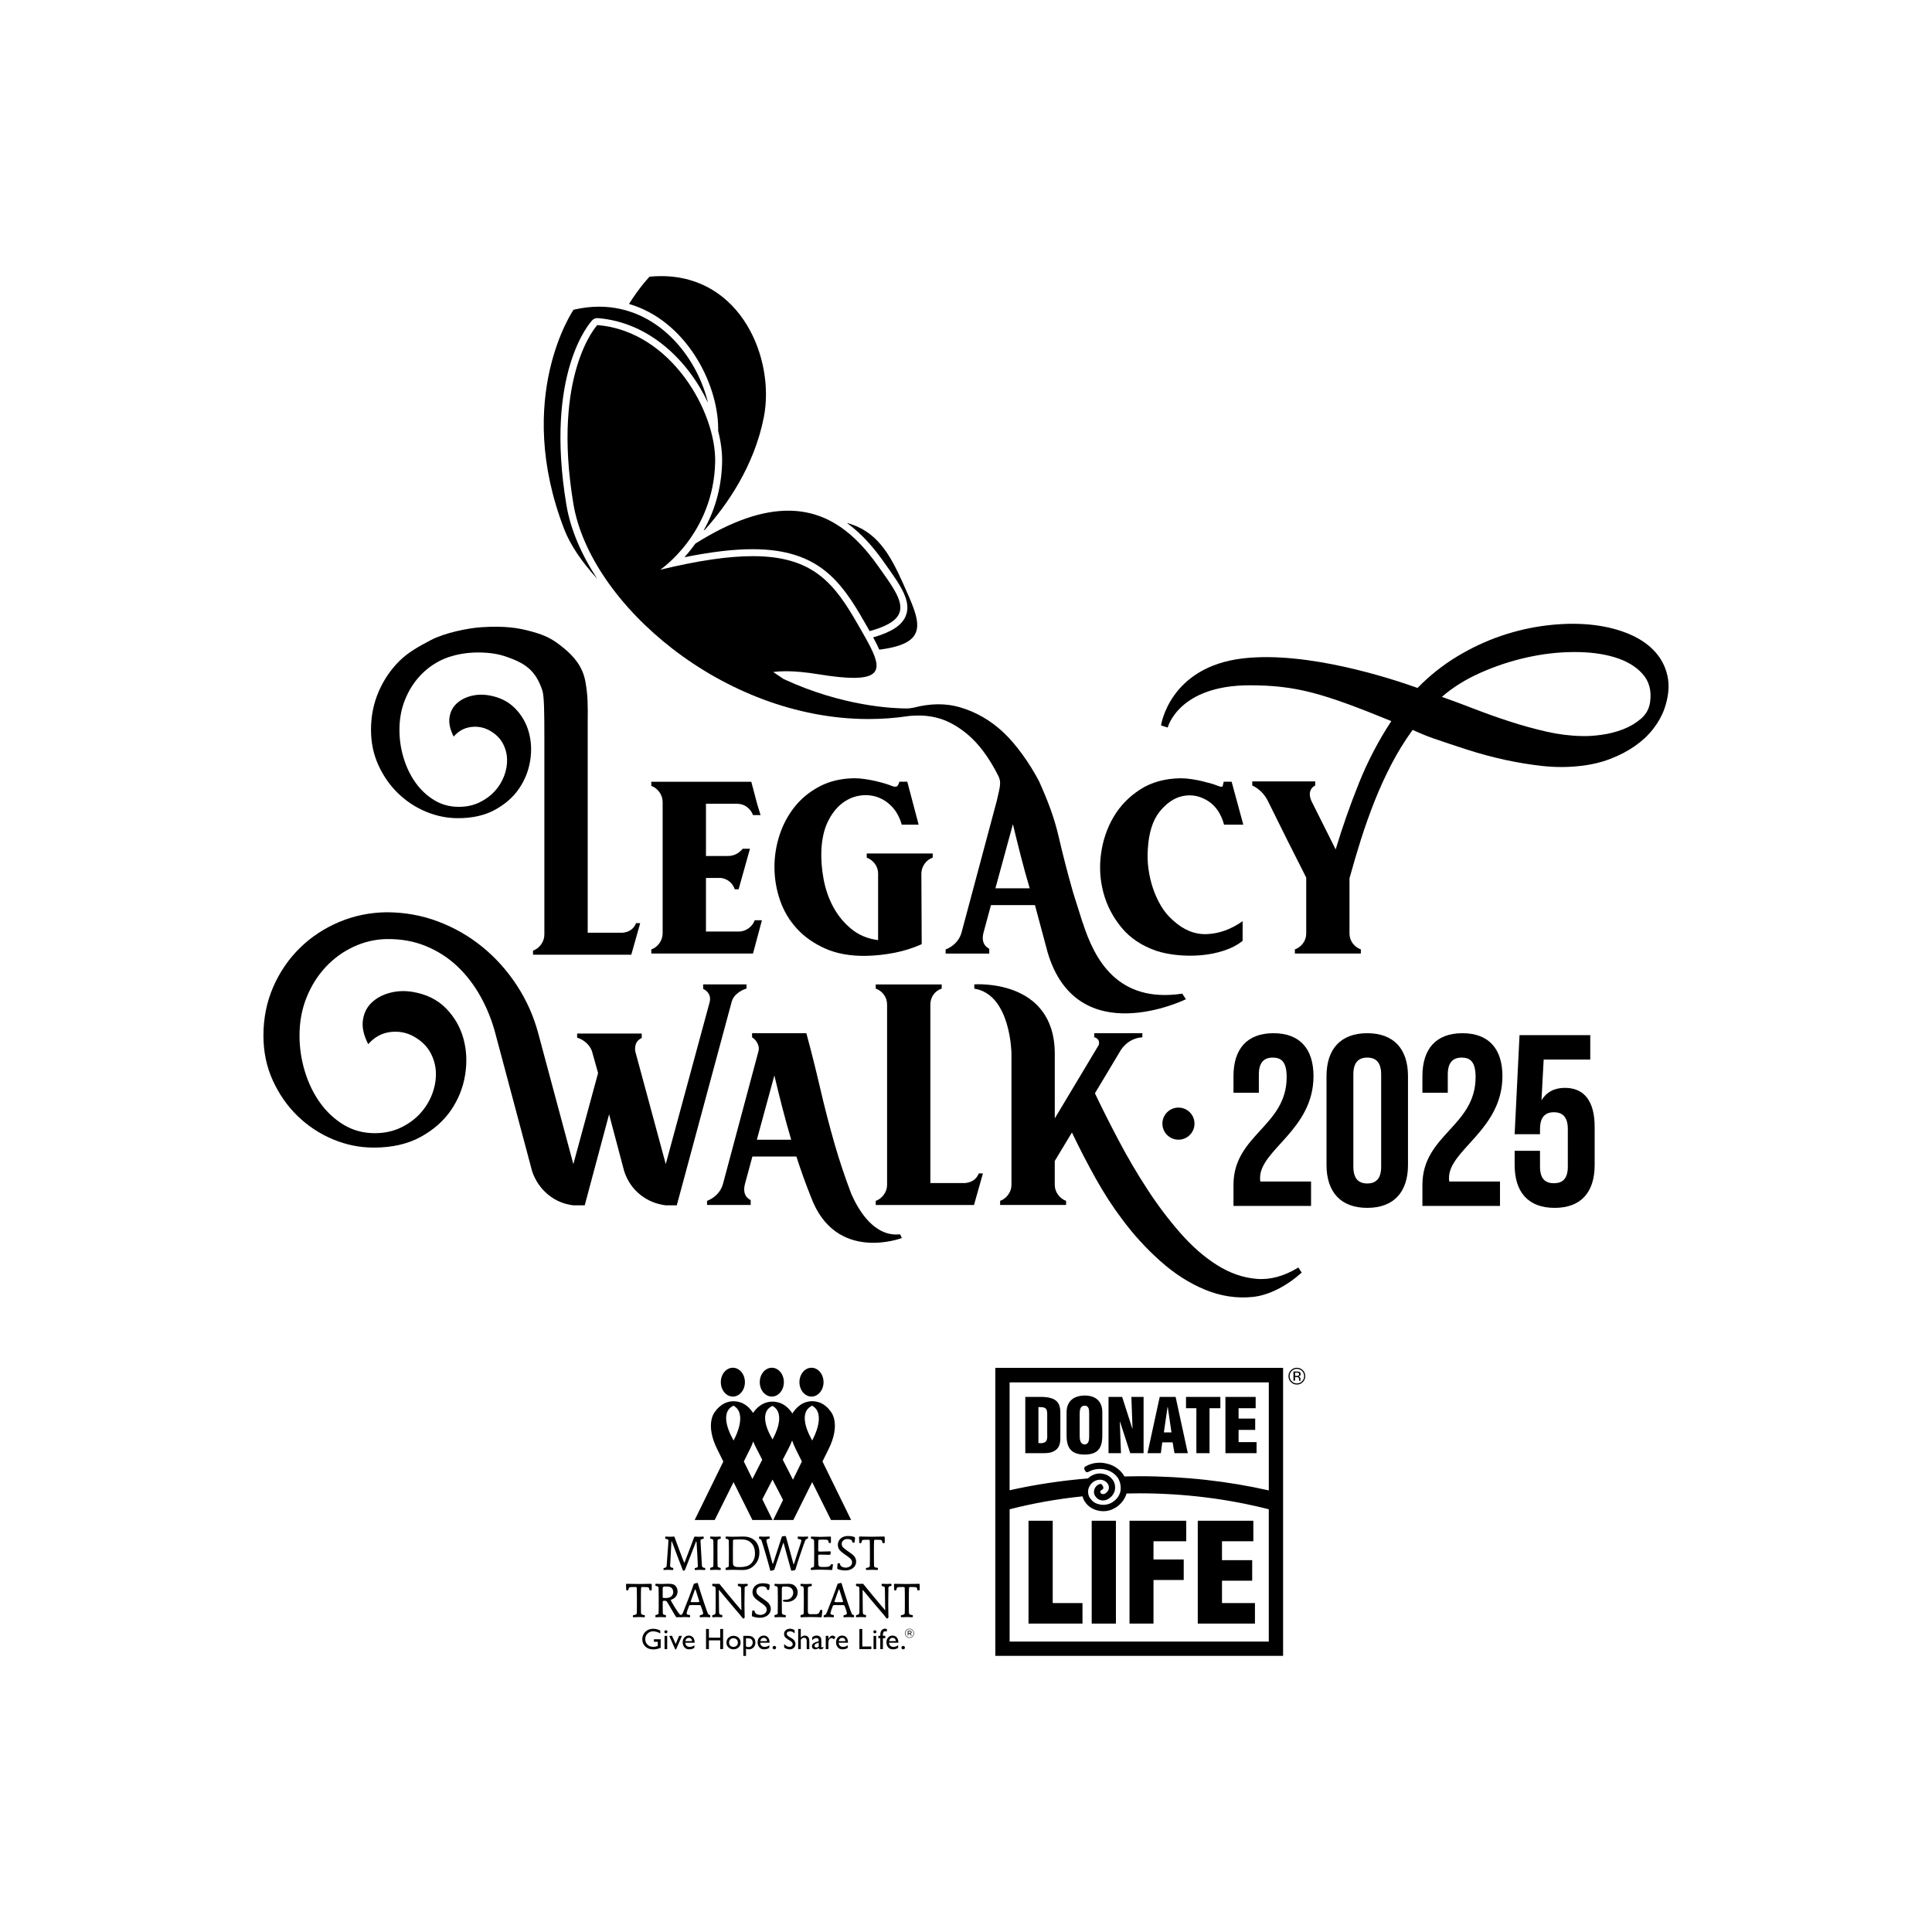<?xml version="1.0" encoding="UTF-8"?> <svg xmlns="http://www.w3.org/2000/svg" id="Front" version="1.1" viewBox="0 0 792 792"><g id="DLA_Logo"><path d="M268.06,673.02h1.59v1.72l-.11.04c-.66.22-1.22.33-1.7.33-.97,0-1.77-.3-2.39-.89-.62-.59-.93-1.36-.93-2.3s.31-1.65.93-2.26c.62-.61,1.38-.92,2.28-.92.97,0,1.94.29,2.93.86v-1.21c-.64-.27-1.17-.45-1.58-.55-.42-.1-.86-.15-1.32-.15-1.28,0-2.34.41-3.19,1.23-.85.82-1.27,1.85-1.27,3.08,0,1.17.41,2.15,1.23,2.95.82.8,1.91,1.2,3.28,1.2,1,0,2.01-.22,3.03-.66v-3.5h-2.77v1.05h0Z"></path><polygon points="272.43 676.03 273.51 676.03 273.51 670.6 272.43 670.6 272.43 676.03 272.43 676.03"></polygon><path d="M272.97,668.31c-.16,0-.31.06-.44.19-.13.13-.19.27-.19.44s.06.32.19.44c.13.13.27.19.44.19.18,0,.33-.06.45-.19.13-.13.19-.28.19-.45s-.06-.33-.19-.45c-.13-.12-.28-.18-.45-.18h0Z"></path><polygon points="276.98 673.94 275.51 670.6 274.34 670.6 276.79 676.13 277.16 676.13 279.56 670.6 278.39 670.6 276.98 673.94 276.98 673.94"></polygon><path d="M280.95,672.76c.07-.43.24-.76.48-.99.25-.23.56-.35.95-.35s.69.12.92.35c.23.23.36.56.38.99h-2.74ZM282.39,670.49c-.75,0-1.36.26-1.83.78-.47.52-.7,1.19-.7,2.02,0,.55.11,1.04.33,1.46.22.42.52.75.89,1,.37.25.86.37,1.45.37.44,0,.82-.05,1.14-.14.32-.09.65-.25.98-.47v-1.05c-.6.44-1.25.66-1.96.66-.51,0-.92-.15-1.24-.46-.32-.31-.5-.72-.52-1.24h3.82v-.14c0-.85-.21-1.52-.64-2.03-.43-.5-1-.76-1.73-.76h0Z"></path><polygon points="295.25 671.35 290.61 671.35 290.61 667.78 289.43 667.78 289.43 676.03 290.61 676.03 290.61 672.44 295.25 672.44 295.25 676.03 296.43 676.03 296.43 667.78 295.25 667.78 295.25 671.35 295.25 671.35"></polygon><path d="M301.99,674.62c-.34.33-.77.5-1.3.5s-.97-.17-1.31-.49c-.34-.33-.51-.75-.51-1.27s.17-.96.5-1.29c.33-.34.76-.51,1.27-.51s.97.17,1.32.51c.35.34.53.77.53,1.28s-.17.95-.51,1.28h0ZM300.71,670.58c-.84,0-1.53.27-2.08.79-.55.53-.83,1.19-.83,1.99s.27,1.45.82,1.97c.55.53,1.23.79,2.05.79s1.54-.26,2.1-.78c.56-.52.83-1.17.83-1.95s-.27-1.48-.82-2.01c-.55-.53-1.24-.8-2.06-.8h0Z"></path><path d="M308.08,674.67c-.32.35-.73.53-1.24.53-.36,0-.71-.09-1.04-.25v-3.35h.76c.5,0,.89.06,1.15.19.26.12.47.32.62.59.15.27.23.59.23.94,0,.55-.16,1-.48,1.35h0ZM306.6,670.6h-1.88v8.21h1.1v-2.91c.42.15.8.23,1.15.23.78,0,1.43-.26,1.93-.79.51-.52.76-1.19.76-2.01,0-.86-.27-1.53-.81-2.02-.54-.48-1.29-.72-2.25-.72h0Z"></path><path d="M311.67,672.76c.07-.43.24-.76.48-.99.25-.23.56-.35.95-.35s.69.12.92.35c.23.23.36.56.38.99h-2.74ZM313.1,670.49c-.75,0-1.36.26-1.83.78-.47.52-.7,1.19-.7,2.02,0,.55.11,1.04.33,1.46.22.42.52.75.89,1,.37.25.86.37,1.45.37.44,0,.82-.05,1.14-.14.32-.09.65-.25.98-.47v-1.05c-.6.44-1.25.66-1.96.66-.51,0-.92-.15-1.24-.46-.32-.31-.5-.72-.52-1.24h3.82v-.14c0-.85-.21-1.52-.64-2.03-.43-.5-1-.76-1.73-.76h0Z"></path><path d="M317.43,674.71c-.2,0-.37.07-.51.21-.14.14-.21.31-.21.51s.07.36.21.5c.14.13.31.2.51.2s.38-.07.52-.2c.14-.13.21-.3.21-.5s-.07-.37-.21-.51c-.14-.14-.31-.21-.51-.21h0Z"></path><path d="M324.56,671.6l-.9-.53c-.41-.24-.7-.46-.88-.68-.18-.22-.27-.45-.27-.69,0-.28.12-.51.37-.69.25-.18.57-.27.95-.27.69,0,1.33.29,1.92.86v-1.34c-.58-.39-1.21-.58-1.9-.58s-1.31.2-1.76.61c-.45.41-.68.93-.68,1.58,0,.43.12.82.36,1.15.24.33.64.67,1.2,1.02l.9.55c.72.45,1.09.93,1.09,1.43,0,.31-.12.57-.37.77-.25.21-.55.31-.92.31-.84,0-1.58-.4-2.21-1.21v1.5c.67.5,1.41.75,2.23.75.71,0,1.29-.21,1.73-.62.44-.41.66-.95.66-1.61,0-.93-.5-1.7-1.51-2.3h0Z"></path><path d="M330.92,670.76c-.29-.18-.61-.27-.97-.27-.67,0-1.22.27-1.67.82v-3.53h-1.08v8.26h1.08v-3.89c.25-.28.48-.49.69-.61.21-.12.43-.18.67-.18.32,0,.58.12.77.36.2.24.29.56.29.96v3.36h1.07v-3.1c0-.63-.07-1.1-.21-1.42-.14-.32-.35-.57-.64-.75h0Z"></path><path d="M335.63,674.96c-.29.28-.61.42-.95.42-.23,0-.42-.07-.56-.21-.14-.14-.22-.33-.22-.55s.08-.4.23-.55c.15-.15.41-.29.78-.44l.72-.28v1.61h0ZM336.69,675.07v-2.31c0-.46-.01-.77-.04-.93s-.09-.33-.18-.49c-.1-.16-.2-.29-.32-.39-.35-.31-.83-.46-1.41-.46-.78,0-1.38.25-1.8.74v1.18c.56-.61,1.13-.91,1.71-.91.65,0,.98.33.98.98v.29l-1.38.47c-.45.16-.8.37-1.05.64-.25.27-.37.58-.37.92,0,.38.13.69.38.94.25.25.57.38.95.38.52,0,1-.18,1.46-.53.08.36.35.54.82.54.16,0,.32-.03.46-.09.15-.06.34-.16.59-.32v-.66c-.27.19-.48.29-.61.29s-.19-.09-.19-.28h0Z"></path><path d="M339.65,671.75l-.06.1v-1.25h-1.08v5.44h1.08v-2.84c0-.45.13-.84.38-1.18.25-.33.56-.5.9-.5.32,0,.67.18,1.04.53l.57-.95c-.44-.41-.86-.61-1.27-.61-.52,0-1.04.42-1.56,1.26h0Z"></path><path d="M343.82,672.76c.07-.43.24-.76.48-.99.25-.23.56-.35.95-.35s.69.12.92.35c.23.23.36.56.38.99h-2.74ZM345.25,670.49c-.75,0-1.36.26-1.82.78-.47.52-.7,1.19-.7,2.02,0,.55.11,1.04.33,1.46.22.42.52.75.89,1,.37.25.86.37,1.45.37.44,0,.82-.05,1.14-.14.33-.09.65-.25.98-.47v-1.05c-.6.44-1.25.66-1.96.66-.51,0-.92-.15-1.24-.46-.32-.31-.5-.72-.52-1.24h3.82v-.14c0-.85-.22-1.52-.64-2.03-.43-.5-1-.76-1.73-.76h0Z"></path><polygon points="353.48 667.78 352.3 667.78 352.3 676.03 357.19 676.03 357.19 674.96 353.48 674.96 353.48 667.78 353.48 667.78"></polygon><path d="M358.64,668.31c-.17,0-.31.06-.44.19-.13.13-.19.27-.19.44s.06.32.19.44c.13.13.27.19.44.19.18,0,.33-.06.45-.19.13-.13.19-.28.19-.45s-.06-.33-.19-.45c-.13-.12-.28-.18-.45-.18h0Z"></path><polygon points="358.1 676.03 359.18 676.03 359.18 670.6 358.1 670.6 358.1 676.03 358.1 676.03"></polygon><path d="M362.18,669.07c.16-.23.46-.34.88-.34.16,0,.32.03.5.09v-1.05c-.31-.07-.57-.11-.8-.11-.52,0-.97.22-1.34.64-.37.43-.56,1.08-.56,1.96v.33h-.78v.97h.78v4.47h1.08v-4.47h.97v-.97h-.97v-.33c0-.57.08-.98.24-1.2h0Z"></path><path d="M364.48,672.76c.07-.43.24-.76.48-.99.25-.23.56-.35.95-.35s.69.12.92.35c.23.23.36.56.38.99h-2.74ZM365.9,670.49c-.75,0-1.36.26-1.82.78-.47.52-.7,1.19-.7,2.02,0,.55.11,1.04.33,1.46.22.42.52.75.89,1,.37.25.86.37,1.45.37.44,0,.82-.05,1.14-.14.33-.09.65-.25.98-.47v-1.05c-.6.44-1.25.66-1.96.66-.51,0-.92-.15-1.24-.46-.32-.31-.5-.72-.52-1.24h3.82v-.14c0-.85-.22-1.52-.64-2.03-.43-.5-1.01-.76-1.73-.76h0Z"></path><path d="M370.24,674.71c-.2,0-.37.07-.51.21-.14.14-.21.31-.21.51s.07.36.21.5c.14.13.31.2.51.2s.38-.07.52-.2c.14-.13.21-.3.21-.5s-.07-.37-.21-.51c-.14-.14-.31-.21-.51-.21h0Z"></path><path d="M272.19,643.61c.19,0,.64-.1,1.76-.08.95.02,1.63.08,1.8.08.1,0,.25-.02.25-.23v-.33c0-.25-.04-.33-.62-.43-.6-.1-.68-.45-.68-.87,0-.06.08-1.34.1-1.51.06-1.14.35-6.78.43-8.06.02-.25.02-.35.1-.35s.27.56.33.7c.47,1.4,3.99,10.46,4.19,11.01.06.14.14.35.25.35.1,0,.6-.12.66-.23.14-.25,4.19-10.74,4.4-11.28.16-.43.17-.48.25-.48.1,0,.1.19.14.48.17,2.23.52,8.68.52,9.61,0,.52-.23.58-.66.68-.58.12-.62.18-.62.39v.33c0,.08.02.23.25.23.19,0,.48-.08,2.07-.08,1.14,0,1.45.08,1.67.08.17,0,.33-.02.33-.23v-.33c0-.17,0-.33-.52-.39-.6-.06-.76-.31-.85-.95-.02-.16-.58-9.67-.58-10,0-.52.15-.64.7-.79.56-.14.62-.15.62-.41v-.41c0-.14-.04-.21-.33-.21-.21,0-1.28.08-1.69.08-.6,0-1.41-.08-1.59-.08q-.29,0-.6.99c-.5,1.53-3.41,8.97-3.6,9.55,0,.04-.04.17-.12.17-.04,0-.08-.04-.08-.04-.14-.17-3.2-8.29-3.7-9.79-.27-.83-.31-.89-.5-.89-.25,0-.87.08-1.47.08-.87,0-1.55-.08-1.88-.08-.17,0-.23.1-.23.21v.41c0,.21.02.31.48.39.83.12.83.39.83.72,0,.1-.08,1.59-.14,2.42-.08,1.05-.46,6.16-.54,7.33-.08,1.01-.08,1.12-.66,1.28-.6.19-.68.21-.68.41v.33c0,.14,0,.23.21.23h0Z"></path><path d="M294.16,631.57c.02-.29.1-.56.7-.66.52-.08.6-.1.6-.35v-.43c0-.14-.02-.25-.25-.25-.27,0-1.01.08-2,.08-.64,0-1.63-.08-1.82-.08-.21,0-.27.06-.27.25v.43c0,.15.08.25.52.29.76.1.79.58.79,1.07.02.6.02,1.01.04,3.47v2.71c0,1.47-.02,3.37-.04,3.64,0,.43-.04.7-.74.81-.48.1-.58.14-.58.37v.43c0,.14.04.25.27.25.33,0,1.08-.08,1.96-.08.76,0,1.43.08,1.84.08.12,0,.27,0,.27-.25v-.43c0-.23-.35-.27-.54-.29-.23-.04-.66-.14-.74-.6-.06-.43-.06-3.29-.06-3.93v-2.71c0-.7,0-3.28.04-3.82h0Z"></path><path d="M300.44,635.35c0-.56.04-3.08.04-3.6,0-.37.02-.54.41-.62.45-.06,2.31-.06,2.85-.06,1.49,0,3.43.14,4.83,2.19.77,1.14.93,2.65.93,3.55,0,3.76-2.56,4.92-3.1,5.12-1.16.43-2.54.48-3.33.48-1.61,0-2.48-.21-2.58-1.36-.04-.43-.04-1.8-.04-2.95v-2.75h0ZM298.76,641.75c-.02.43-.04.7-.74.81-.48.1-.58.14-.58.37v.43c0,.12.02.25.25.25.39,0,1.16-.08,2.75-.08.54,0,3.27.08,3.88.08,1.22,0,3.26-.14,5.06-2.09.87-.93,1.92-2.48,1.92-5.08,0-3.93-2.4-6.55-6.49-6.55-.33,0-4.36.08-4.73.08-.68,0-2.11-.08-2.38-.08-.19,0-.25.06-.25.25v.43c0,.15.08.25.52.29.76.1.79.58.79,1.07.02.6.02,1.01.04,3.47v2.71c0,1.47-.02,3.37-.04,3.64h0Z"></path><path d="M317.46,643.35c.89-2.69,2.33-6.98,3.22-9.65.16-.45.41-1.2.5-1.34.06.1.19.62.27.93.72,2.75,1.96,7.09,2.69,9.82.19.72.21.79.45.79.04,0,.7-.12.81-.13.54-.1.6-.12.7-.43,1.05-3.53,2.25-7.01,3.47-10.48.62-1.76.68-1.84,1.39-2.07.25-.08.29-.17.29-.31v-.35c0-.14,0-.25-.23-.25-.17,0-.93.08-1.9.08s-1.69-.08-1.76-.08c-.1,0-.35,0-.35.25v.41c0,.14,0,.37.68.43.39.02.83.19.83.62,0,.17-.48,1.63-.58,1.92-.93,2.77-1.57,4.94-2.13,6.63-.08.23-.35,1.16-.44,1.16-.08,0-.19-.45-.21-.54-.45-1.65-2.58-9.34-2.83-10.35-.17-.68-.19-.74-.47-.74-.14,0-.85.1-1.01.1-.29.02-.31.12-.47.56-.43,1.4-2.64,8.14-3.14,9.67-.06.21-.35,1.12-.45,1.12-.04,0-.08-.1-.08-.14-.04-.08-.66-2.38-.76-2.69-.62-2.34-.68-2.62-1.4-5.14-.08-.27-.39-1.43-.39-1.63,0-.41.23-.48.95-.72.35-.1.41-.12.41-.33v-.35c0-.06,0-.25-.23-.25s-1.05.08-2.05.08-1.63-.08-1.8-.08c-.21,0-.27.08-.27.25v.35c0,.15,0,.35.15.39.58.19.68.21.85.62.21.43,2.89,9.44,3.39,11.55.19.87.21.91.39.91l.68-.15c.66-.15.72-.15.81-.45h0Z"></path><path d="M333.71,641.75c0,.43-.04.7-.74.83-.48.08-.58.12-.58.35v.43c0,.14.04.25.27.25.45,0,1.03-.14,3.9-.14,2.52,0,4.07.14,4.24.14.27,0,.37-.08.41-.37l.23-1.63c.06-.27.02-.39-.23-.39h-.33c-.16,0-.19,0-.39.35-.41.79-1.26.79-3.27.79-.81,0-1.61-.02-1.74-.89-.06-.48-.08-2.98-.08-3.6,0-.5.16-.58.76-.58.54,0,3.2.08,3.8.08.31,0,.45,0,.48-.31l.12-.81c0-.14.02-.29-.25-.29-.6,0-3.55.1-4.22.1-.62,0-.68-.17-.68-.78,0-.45.04-2.64.04-3.12,0-.64.04-.83.21-.91.17-.08.35-.1,1.65-.1,2.13,0,2.17.12,2.31.76.14.58.14.64.41.64h.33c.25,0,.27-.17.27-.37v-1.78c0-.44,0-.5-.21-.5-.62,0-3.62.12-4.3.12-.89,0-3.02-.12-3.43-.12-.21,0-.27.06-.27.25v.43c0,.17.08.25.52.31.76.08.79.58.79,1.05.02.6.02,1.03.04,3.47v2.71c0,1.47-.02,3.37-.04,3.64h0Z"></path><path d="M350.07,637.85c-.48-.56-1.01-.93-2.91-2.27-1.2-.85-2.11-1.47-2.11-2.67,0-1.1.91-2,2.31-2,.7,0,1.01.14,1.26.21.54.17.62.43.72.81.14.43.14.46.35.46h.31c.27,0,.31-.06.35-.39l.16-1.34c.02-.23,0-.37-.17-.52-.33-.25-1.67-.48-2.6-.48-3.27,0-4.28,2.17-4.28,3.62,0,1.86,1.32,2.83,2.56,3.72,2.56,1.78,3.28,2.31,3.28,3.51,0,1.49-1.49,2.13-2.64,2.13-.41,0-2.02-.15-2.27-1.3-.12-.5-.16-.5-.41-.5h-.37c-.25,0-.27.17-.29.39l-.1,1.57c-.02.19-.02.35.29.48.75.29,2.09.52,3.02.52,2.52,0,4.44-1.49,4.44-3.62,0-.87-.33-1.69-.89-2.34h0Z"></path><path d="M352.51,632.6h.31c.11,0,.23,0,.33-.37.13-.54.21-.81.52-.93.19-.08,1.72-.1,2.03-.1.66,0,.83.02.85.39.04.41.06,3.31.06,4.03v2.56c0,.6,0,3.2-.04,3.64-.04.56-.27.72-.99.83-.54.08-.6.16-.6.35v.35c0,.14.02.25.25.25.41,0,1.61-.08,2.31-.08.74,0,1.88.08,2.07.08s.27-.06.27-.25v-.43c0-.17-.11-.25-.68-.29-.27-.02-.7-.14-.83-.45-.1-.21-.1-.6-.12-4.09v-2.48c0-1.01,0-2.93.06-3.86.04-.39.1-.56.54-.56.14,0,1.8.04,1.94.06.48.02.74.12.83.6.15.68.15.74.41.74h.33c.33,0,.33-.27.33-.35v-1.86c0-.25,0-.5-.35-.5-.58,0-3.3.08-4.88.08-2.48,0-3.53-.08-5-.08-.33,0-.31.19-.31.5l.08,1.86c.02.29.1.35.27.35h0Z"></path><path d="M264.36,662.73v-.43c0-.17-.12-.25-.68-.29-.27-.02-.7-.14-.83-.45-.1-.21-.1-.6-.12-4.09v-2.48c0-1.01,0-2.93.06-3.86.04-.39.1-.56.54-.56.14,0,1.8.04,1.94.06.48.02.74.12.83.6.16.68.16.74.41.74h.33c.33,0,.33-.27.33-.35v-1.86c0-.25,0-.5-.35-.5-.58,0-3.29.08-4.88.08-2.48,0-3.53-.08-5-.08-.33,0-.31.19-.31.5l.08,1.86c.02.29.1.35.27.35h.31c.12,0,.23,0,.33-.37.14-.54.21-.81.52-.93.19-.08,1.72-.1,2.04-.1.66,0,.83.02.85.39.04.41.06,3.31.06,4.03v2.56c0,.6,0,3.2-.04,3.64-.04.56-.27.72-.99.83-.54.08-.6.16-.6.35v.35c0,.14.02.25.25.25.41,0,1.61-.08,2.31-.08.74,0,1.88.08,2.07.08s.27-.06.27-.25h0Z"></path><path d="M286.02,656.78h-2.17c-.52-.02-.7-.02-.7-.23,0-.08.13-.45.15-.54l1.41-3.91c.17-.5.19-.56.29-.56s.25.45.29.56l1.24,3.91c.12.37.14.41.14.5,0,.25-.17.27-.66.27h0ZM272.45,655.1c-.6,0-.79-.06-.79-.58v-3.22c0-.81.19-.93,1.03-.93.76,0,1.55,0,2.13.27.99.46,1.16,1.47,1.16,2.07,0,.25-.06,1.47-1.38,2.07-.66.31-1.47.31-2.15.31h0ZM291.17,662.69v-.31c0-.17-.02-.27-.19-.33-.45-.15-.54-.19-.66-.37-.35-.48-3-8.29-4.24-12.58-.06-.16-.12-.21-.21-.21-.12,0-.89.21-1.08.25-.31.08-.35.12-.43.33-.54,1.8-3.24,8.88-4.24,11.26-.39.91-.46,1.09-.91,1.28-.03.01-.04.02-.07.03-.1-.05-.2-.09-.28-.13-.79-.33-3.91-5.78-3.91-5.97,0-.04,0-.06.19-.14,1.84-.68,2.62-1.94,2.62-3.43,0-.99-.39-1.96-1.18-2.56-.31-.23-.91-.56-2.56-.56-.87,0-2.54.08-2.98.08-.35,0-1.74-.08-2.09-.08-.23,0-.27.06-.27.25v.43c0,.15.06.23.52.29.76.1.79.58.79,1.07l.04,3.47v2.71c0,.7,0,3.22-.04,3.82-.02.33-.14.54-.74.64-.5.1-.58.14-.58.37v.43c0,.14.02.25.27.25.33,0,1.3-.08,1.96-.08.7,0,1.59.08,1.86.08.19,0,.25-.06.25-.25v-.43c0-.19-.17-.25-.52-.29-.37-.04-.68-.21-.76-.6-.06-.41-.06-3.31-.06-3.93v-.62c0-.54.12-.64.58-.64.77,0,.99,0,1.49.91.81,1.45,2.21,3.74,3.06,5.19.37.6.41.66.64.66.31,0,.62-.04.91-.04.18,0,.35,0,.53.02.03,0,.06.02.11.02.05,0,.1,0,.16,0,.08,0,.17,0,.25,0,.05,0,.12,0,.18-.05.26-.02.63-.03,1.23-.03.97,0,1.45.08,1.76.08.33,0,.33-.15.33-.29v-.31c0-.31-.06-.31-.56-.39-.5-.08-.87-.19-.87-.62,0-.37.87-2.75.99-3,.16-.39.17-.39,1.67-.39.17,0,1.01,0,2.54.02.31,0,.43,0,.5.12.19.21,1.09,2.87,1.09,3.22,0,.45-.41.56-.79.68-.56.15-.62.17-.62.37v.31c0,.19.02.29.23.29.23,0,.6-.08,2.17-.08.48,0,1.47.08,1.65.08.21,0,.29-.1.29-.29h0Z"></path><path d="M305.28,662.95c0-.16-.04-.91-.04-1.09-.06-2.48-.06-2.75-.06-4.05,0-2.65.02-3.29.08-6.76,0-.45.1-.66.5-.76.68-.15.76-.17.76-.43v-.33c0-.19-.17-.27-.29-.27-.83,0-1.26.08-1.65.08-.7,0-1.61-.08-1.78-.08-.25,0-.33.15-.33.27v.41c0,.21.06.27.72.41.52.12.62.29.62,1.18,0,2.17.04,5.21.1,7.4,0,.12.04.64.04.76,0,.27,0,.29-.08.29-.06,0-.1-.02-.35-.33-.52-.6-1.36-1.61-1.88-2.21-2.4-2.87-3.72-4.42-6.41-7.77-.29-.37-.33-.41-.58-.41-.16,0-.83.04-.99.04-.7,0-1.26-.04-1.43-.04-.21,0-.25.06-.25.19v.41c0,.17,0,.39.56.43.12.02.37.04.58.19.23.19.27.21.27,4.38v1.96c0,1.05-.02,2.09-.02,3.14-.02,1.78-.02,1.88-1.12,2.11-.25.06-.27.12-.27.31v.31c0,.23,0,.29.19.29.25,0,.62-.08,1.72-.08,1.22,0,1.72.08,1.94.08.17,0,.27-.04.27-.23v-.37c0-.25,0-.39-.41-.41-.66-.04-.91-.27-.93-1.16l-.02-1.78c-.02-1.34-.06-6.12-.06-7.07,0-.04,0-.16.06-.16.04,0,.12.08.14.1,3.2,3.86,5.76,6.92,7.29,8.68.68.8,1.49,1.7,2.02,2.44.14.17.37.5.52.5.17,0,.58-.35.58-.58h0Z"></path><path d="M312.17,654.96c-1.2-.85-2.11-1.47-2.11-2.67,0-1.1.91-2,2.31-2,.7,0,1.01.14,1.26.21.54.17.62.43.72.81.14.43.14.46.35.46h.31c.27,0,.31-.06.35-.39l.16-1.34c.02-.23,0-.37-.17-.52-.33-.25-1.67-.48-2.6-.48-3.27,0-4.28,2.17-4.28,3.62,0,1.86,1.32,2.83,2.56,3.72,2.56,1.78,3.27,2.31,3.27,3.51,0,1.49-1.49,2.13-2.63,2.13-.41,0-2.02-.15-2.27-1.3-.12-.5-.16-.5-.41-.5h-.37c-.25,0-.27.18-.29.39l-.1,1.57c-.02.19-.02.35.29.48.76.29,2.09.52,3.02.52,2.52,0,4.44-1.49,4.44-3.62,0-.87-.33-1.69-.89-2.34-.48-.56-1.01-.93-2.91-2.27h0Z"></path><path d="M323.13,649.26c-.48,0-2.85.08-3.37.08-1.12,0-1.86-.08-1.98-.08-.21,0-.27.06-.27.25v.43c0,.15.08.23.52.29.76.1.79.58.79,1.07.02.6.02,1.01.04,3.45v2.73c0,1.47-.02,3.37-.04,3.64,0,.43-.04.7-.74.81-.48.1-.58.14-.58.37v.43c0,.14.04.25.27.25.33,0,1.3-.08,2.09-.08.72,0,1.38.08,1.94.08.21,0,.33-.04.33-.25v-.43c0-.21-.25-.27-.72-.33-.83-.1-.87-.6-.89-.87,0-.1-.02-2-.02-3.99v-5.39c0-.89.06-1.12.25-1.24.19-.1.97-.1,1.47-.1,2.48,0,2.95,1.63,2.95,2.54,0,1.71-1.38,2.48-1.8,2.64-.29.12-.72.25-1.88.25-.12,0-.27,0-.37.12-.04.04-.23.23-.23.35,0,.35,1.47.41,1.78.41,2.15,0,4.32-1.4,4.32-3.95,0-1.3-.56-2.07-1.05-2.54-.95-.91-1.94-.93-2.83-.93h0Z"></path><path d="M336.87,662.62l.23-2.36c.02-.19,0-.29-.23-.29h-.33c-.19,0-.33,0-.45.45-.12.5-.43,1.03-.93,1.2-.35.1-.58.1-2.67.1-1.32,0-1.32-.21-1.32-2.17v-4.77c0-.66,0-3.33.04-3.82.02-.31.12-.54.79-.64.7-.1.79-.14.79-.37v-.43c0-.14-.04-.25-.27-.25s-1.26.08-2.38.08c-.39,0-1.26-.08-1.7-.08-.23,0-.27.06-.27.25v.43c0,.15.08.25.52.29.76.08.79.58.79,1.07.02.6.02,1.01.04,3.47v2.69c0,.68-.02,3.43-.04,3.82-.04.37-.16.56-.74.66-.48.1-.58.14-.58.37v.43c0,.12.02.25.25.25.21,0,1.18-.12,3.7-.12,3.27,0,4.13.12,4.34.12.13,0,.37,0,.41-.37h0Z"></path><path d="M344.95,656.78h-2.17c-.52-.02-.7-.02-.7-.23,0-.08.14-.45.16-.54l1.41-3.91c.17-.5.19-.56.29-.56s.25.45.29.56l1.24,3.91c.12.37.14.41.14.5,0,.25-.17.27-.66.27h0ZM349.91,662.05c-.45-.15-.54-.19-.66-.37-.35-.48-3-8.29-4.24-12.58-.06-.16-.12-.21-.21-.21-.12,0-.89.21-1.08.25-.31.08-.35.12-.43.33-.54,1.8-3.24,8.88-4.24,11.26-.39.91-.47,1.09-.91,1.28-.5.21-.5.23-.5.37v.31c0,.14.04.29.29.29.23,0,.47-.08,1.82-.08.97,0,1.45.08,1.76.08.33,0,.33-.15.33-.29v-.31c0-.31-.06-.31-.56-.39-.5-.08-.87-.19-.87-.62,0-.37.87-2.75.99-3,.16-.39.17-.39,1.67-.39.17,0,1.01,0,2.54.02.31,0,.43,0,.5.12.19.21,1.08,2.87,1.08,3.22,0,.45-.4.56-.79.68-.56.15-.62.17-.62.37v.31c0,.19.02.29.23.29.23,0,.6-.08,2.17-.08.48,0,1.47.08,1.65.08.21,0,.29-.1.29-.29v-.31c0-.17-.02-.27-.19-.33h0Z"></path><path d="M354.76,662.98c.17,0,.27-.04.27-.23v-.37c0-.25,0-.39-.41-.41-.66-.04-.91-.27-.93-1.16l-.02-1.78c-.02-1.34-.06-6.12-.06-7.07,0-.04,0-.16.06-.16.04,0,.12.08.14.1,3.2,3.86,5.76,6.92,7.29,8.68.68.8,1.49,1.7,2.02,2.44.14.17.37.5.52.5.17,0,.58-.35.58-.58,0-.16-.04-.91-.04-1.09-.06-2.48-.06-2.75-.06-4.05,0-2.65.02-3.29.08-6.76,0-.45.1-.66.5-.76.68-.15.76-.17.76-.43v-.33c0-.19-.17-.27-.29-.27-.83,0-1.26.08-1.65.08-.7,0-1.61-.08-1.78-.08-.25,0-.33.15-.33.27v.41c0,.21.06.27.72.41.52.12.62.29.62,1.18,0,2.17.04,5.21.1,7.4,0,.12.04.64.04.76,0,.27,0,.29-.08.29-.06,0-.1-.02-.35-.33-.52-.6-1.36-1.61-1.88-2.21-2.4-2.87-3.72-4.42-6.42-7.77-.29-.37-.33-.41-.58-.41-.15,0-.83.04-.99.04-.7,0-1.26-.04-1.43-.04-.21,0-.25.06-.25.19v.41c0,.17,0,.39.56.43.12.02.37.04.58.19.23.19.27.21.27,4.38v1.96c0,1.05-.02,2.09-.02,3.14-.02,1.78-.02,1.88-1.12,2.11-.25.06-.27.12-.27.31v.31c0,.23,0,.29.19.29.25,0,.62-.08,1.73-.08,1.22,0,1.72.08,1.94.08h0Z"></path><path d="M376.67,649.26c-.58,0-3.29.08-4.88.08-2.48,0-3.53-.08-5-.08-.33,0-.31.19-.31.5l.08,1.86c.02.29.1.35.27.35h.31c.12,0,.23,0,.33-.37.14-.54.21-.81.52-.93.19-.08,1.72-.1,2.03-.1.66,0,.83.02.85.39.04.41.06,3.31.06,4.03v2.56c0,.6,0,3.2-.04,3.64-.04.56-.27.72-.99.83-.54.08-.6.16-.6.35v.35c0,.14.02.25.25.25.41,0,1.61-.08,2.31-.08.74,0,1.88.08,2.07.08s.27-.06.27-.25v-.43c0-.17-.12-.25-.68-.29-.27-.02-.7-.14-.83-.45-.1-.21-.1-.6-.12-4.09v-2.48c0-1.01,0-2.93.06-3.86.04-.39.1-.56.54-.56.14,0,1.8.04,1.94.06.48.02.74.12.83.6.15.68.15.74.41.74h.33c.33,0,.33-.27.33-.35v-1.86c0-.25,0-.5-.35-.5h0Z"></path><path d="M300.43,572.51c2.73,0,4.94-2.65,4.94-5.91s-2.21-5.91-4.94-5.91-4.94,2.65-4.94,5.91,2.21,5.91,4.94,5.91h0Z"></path><path d="M332.66,572.51c2.73,0,4.94-2.65,4.94-5.91s-2.21-5.91-4.94-5.91-4.94,2.65-4.94,5.91,2.21,5.91,4.94,5.91h0Z"></path><path d="M316.4,572.51c2.72,0,4.94-2.64,4.94-5.91s-2.21-5.91-4.94-5.91-4.94,2.65-4.94,5.91,2.21,5.91,4.94,5.91h0Z"></path><path d="M300.19,589.47s-6-10.2.5-13.22h.01c5.86,3.24.53,13.22.53,13.22l-.52,1.06-.52-1.06h0ZM307.23,594.49c.65-1.27,1.15-2.46,1.55-3.57.37.94.83,1.94,1.39,3l2.3,4.46-4.03,7.91-3.52-7.18,2.3-4.63h0ZM317.2,589.08l-.52,1.02-.52-1.02s-6-9.83.5-12.74h.01c5.87,3.12.53,12.74.53,12.74h0ZM324.73,590.52c.42,1.22.97,2.54,1.69,3.97l2.3,4.63-3.66,7.47-4.18-8.21,2.3-4.46c.64-1.21,1.14-2.34,1.54-3.4h0ZM333.46,589.47l-.52,1.06-.52-1.06s-6-10.2.5-13.22h.01c5.86,3.24.53,13.22.53,13.22h0ZM292.99,623.1l7.72-15.52,7.72,15.52h8.25l-4.17-8.5,4.17-8.07,4.32,8.36-4.02,8.21h8.24l7.72-15.52,7.72,15.52h8.25l-11.75-23.99,2.3-4.63c5.62-11.05,1.02-15.91,1.02-15.91-1.2-1.68-2.73-2.97-4.54-3.64h0c-.32-.11-1.59-.53-2.95-.53h-.08s-.93-.01-2,.25c-1.89.46-2.98,1.4-2.98,1.4.01,0,.02,0,.03,0-.96.67-1.82,1.53-2.54,2.53,0,0-.27.28-.59.87-.33-.57-.6-.85-.6-.85-1.2-1.61-2.74-2.86-4.54-3.51h0c-.32-.11-1.59-.51-2.95-.51-.01,0-.03,0-.04,0h-.05s-.92,0-2,.24c-1.89.44-2.98,1.35-2.98,1.35,0,0,0,0,0,0-.96.65-1.79,1.46-2.51,2.43,0,0-.19.2-.45.61-.26-.42-.45-.62-.45-.62-1.2-1.68-2.73-2.97-4.54-3.64h0c-.31-.11-1.59-.53-2.95-.53-.01,0-.03,0-.04,0s-.03,0-.04,0c0,0-.93-.01-2,.25-1.89.46-2.98,1.4-2.98,1.4.01,0-.01,0,0,0-.96.67-1.79,1.51-2.51,2.52,0,0-4.6,4.87,1.02,15.91l2.3,4.63-11.75,23.98h8.24Z"></path><path d="M373.28,668.88c-.08-.06-.19-.09-.32-.09h-.57v.68h.55c.13,0,.24-.03.33-.09.09-.06.13-.15.13-.26s-.04-.19-.12-.25h0ZM373.55,669.49c-.09.09-.21.16-.36.19l.6.77h-.35l-.55-.73h-.49v.73h-.28v-1.92h.86c.21,0,.39.05.52.15.13.1.2.25.2.42,0,.16-.05.29-.14.38h0ZM374.41,668.88c-.09-.21-.21-.39-.36-.54-.15-.16-.33-.28-.54-.37-.21-.09-.43-.13-.67-.13s-.47.05-.68.14c-.21.09-.39.21-.54.37-.15.16-.27.34-.36.55-.09.21-.13.43-.13.66s.04.46.13.66c.09.21.21.39.36.54.15.16.33.28.54.37.21.09.43.14.67.14s.47-.05.68-.14c.21-.09.39-.21.54-.37.15-.15.27-.34.36-.55.09-.21.13-.43.13-.67s-.04-.46-.13-.66h0ZM374.57,670.27c-.1.23-.23.43-.4.6-.17.17-.37.31-.6.41-.23.1-.48.15-.74.15s-.51-.05-.74-.15c-.23-.1-.43-.23-.59-.4-.17-.17-.3-.37-.4-.6-.1-.23-.15-.47-.15-.73s.05-.5.15-.72c.1-.23.23-.43.4-.6.17-.17.37-.31.6-.41.23-.1.48-.15.74-.15s.51.05.73.15c.23.1.43.23.59.4.17.17.3.37.4.6.1.23.15.47.15.72s-.05.5-.15.72h0Z"></path></g><g id="MTN_Logo"><polygon points="464.26 585.6 464.17 585.6 460.01 572.65 454.43 572.65 454.43 595.71 459.53 595.71 459.06 582.86 459.16 582.86 463.32 595.71 468.8 595.71 468.8 572.65 463.79 572.65 464.26 585.6"></polygon><path d="M476.45,591.27h4.25l.76,4.44h5.48l-.38-1.7-4.63-21.36h-6.52l-5.01,23.06h5.48l.57-4.44ZM478.63,576.81h.09l1.51,10.4h-3.12l1.51-10.4Z"></path><path d="M432.31,573.78c-1.42-.85-3.12-1.04-4.82-1.13h-7.18v23.06h7.28c1.7,0,3.4-.09,4.82-1.04,1.61-.94,2.27-2.65,2.27-5.01v-10.21c0-2.27-.28-4.44-2.36-5.67ZM427.49,591.55c-.47.09-1.04.09-1.8,0v-14.75c.76,0,1.32.09,1.8.09,1.32.28,1.8.85,1.8,2.84v7.56c.09,2.46.09,3.88-1.8,4.25Z"></path><path d="M444.6,572.08c-4.73.09-7.37,2.55-7.37,6.9v9.45c0,5.1,1.89,7.85,7.37,7.85s7.28-2.65,7.28-7.85v-9.45c0-4.44-2.55-6.9-7.28-6.9ZM446.49,588.81c0,1.32-.09,3.31-1.89,3.31-1.7,0-1.99-1.98-1.99-3.31v-9.45c0-1.42.28-3.12,1.99-3.12,1.8,0,1.89,1.7,1.89,3.12v9.45Z"></path><polygon points="490.44 577.28 490.44 595.71 495.83 595.71 495.83 577.28 500.27 577.28 500.27 572.65 486.57 572.65 486.19 572.65 486.19 577.28 486.57 577.28 490.44 577.28"></polygon><polygon points="515.11 591.18 507.74 591.18 507.74 586.17 514.55 586.17 514.55 581.53 507.74 581.53 507.74 577.28 514.74 577.28 514.74 572.65 502.35 572.65 502.35 595.71 515.11 595.71 515.11 591.18"></polygon><polygon points="500.94 647.99 513.32 647.99 513.32 639.57 500.94 639.57 500.94 631.82 513.79 631.82 513.79 623.41 491.01 623.41 491.01 665.57 514.45 665.57 514.45 657.16 500.94 657.16 500.94 647.99"></polygon><rect x="447.53" y="623.41" width="9.93" height="42.16"></rect><polygon points="431.55 623.41 421.63 623.41 421.63 665.57 443.75 665.57 443.75 657.16 431.55 657.16 431.55 623.41"></polygon><polygon points="463.03 665.57 472.86 665.57 472.86 647.7 485.25 647.7 485.25 639.29 472.86 639.29 472.86 631.82 486.28 631.82 486.28 623.41 463.03 623.41 463.03 665.57"></polygon><path d="M408.02,560.74v118.06h117.97v-118.06h-117.97ZM467,672.94h-53.12v-54.22c9.43-2.44,19.46-4.23,29.88-5.32.14.51.31,1.01.56,1.51.19.28.28.57.47.76,1.23,1.89,3.21,3.12,5.39,3.59,2.08.47,4.44.28,6.43-.85.38-.19.76-.38,1.04-.57,2.08-1.42,3.5-3.4,4.16-5.58,0,0,0-.02,0-.02,1.72-.04,3.45-.07,5.19-.07,18.9,0,36.83,2.38,53.12,6.54v54.24h-53.12ZM520.13,566.69v44.29c-16.52-3.75-34.46-5.82-53.12-5.82-2.04,0-4.06.04-6.07.09-.15-.25-.3-.53-.45-.75-1.61-2.36-4.16-3.97-6.9-4.54-2.74-.66-5.77-.38-8.32,1.04-.57.28-1.13.57-.57,1.7.57,1.13,1.13.85,1.7.57,2.08-1.13,4.44-1.32,6.62-.85,2.17.47,4.06,1.7,5.29,3.5.03.05.06.09.09.14.79,1.41,1.17,3.11.97,4.88-.04.19-.05.38-.11.56-.38,1.61-1.42,3.12-3.03,4.16-.28.19-.47.38-.76.47-1.51.76-3.21.94-4.73.57-1.61-.28-2.93-1.13-3.78-2.46-.19-.19-.28-.38-.38-.47-.57-1.13-.66-2.36-.38-3.5.38-1.13,1.04-2.17,2.17-2.93.19-.09.38-.19.57-.28.94-.47,1.89-.57,2.84-.38.94.19,1.8.76,2.27,1.51.09.09.19.19.19.28.38.66.38,1.32.28,1.98-.19.66-.66,1.23-1.32,1.7-.09.09-.19.09-.28.19-.38.19-.66.19-1.04.09-.28,0-.57-.19-.76-.47v-.09c-.09-.09-.09-.28-.09-.47.09-.19.19-.38.38-.47,0-.09.09-.09.09-.09.57-.28,1.13-.57.57-1.7-.57-1.13-1.13-.85-1.7-.57-.19.09-.28.09-.38.19-.76.47-1.23,1.23-1.42,1.99-.19.76-.19,1.61.28,2.36,0,.09.09.19.19.28.57.85,1.32,1.42,2.27,1.61.95.19,1.89.09,2.74-.38.19-.09.38-.19.57-.38,1.23-.76,1.99-1.89,2.36-3.12.28-1.23.19-2.65-.47-3.88-.09-.09-.19-.28-.28-.47-.95-1.32-2.27-2.27-3.88-2.55-1.51-.38-3.12-.19-4.54.57-.28.09-.57.28-.85.47-.35.25-.66.52-.97.8-11.15.92-21.92,2.56-32.12,4.86v-44.23h106.25Z"></path><path d="M534.07,561.7c-.67-.67-1.49-1-2.44-1s-1.76.33-2.43,1c-.67.67-1.01,1.48-1.01,2.43s.33,1.77,1,2.44c.67.68,1.48,1.01,2.44,1.01s1.77-.34,2.44-1.01c.67-.68,1.01-1.49,1.01-2.44s-.34-1.76-1.01-2.43ZM533.75,566.24c-.58.58-1.28.87-2.11.87s-1.53-.29-2.11-.87c-.58-.58-.87-1.29-.87-2.11s.29-1.52.87-2.1c.58-.58,1.28-.87,2.11-.87s1.53.29,2.11.87c.58.58.87,1.28.87,2.1s-.29,1.53-.87,2.11Z"></path><path d="M533.2,563.32c0-.47-.2-.79-.59-.95-.22-.09-.57-.14-1.04-.14h-1.33v3.77h.65v-1.48h.54c.36,0,.61.04.75.12.24.14.36.43.36.86v.42s.02.03.02.04c0,.01,0,.03,0,.04h.62l-.03-.05s-.03-.1-.03-.2c0-.1-.01-.19-.01-.28v-.28c0-.19-.07-.38-.21-.58-.14-.2-.35-.32-.65-.37.23-.04.42-.1.55-.18.25-.16.37-.41.37-.74ZM532.15,563.96c-.14.06-.36.08-.64.08h-.61v-1.35h.58c.38,0,.65.05.82.14.17.09.26.27.26.55,0,.29-.13.48-.4.58Z"></path></g><g><g><path d="M306.02,403.55v1.7c-1.32.38-2.56,1.03-3.73,1.97-1.18.94-1.95,2.06-2.33,3.38l-22.52,83.51h-4.51c-3.94-.47-7.44-1.93-10.49-4.37-3.05-2.44-5.24-5.63-6.55-9.57l-6.2-23.38-9.99,37.32h-4.65c-3.95-.47-7.42-1.95-10.42-4.44-3.01-2.49-5.16-5.65-6.48-9.5l-15.07-56.48c-1.41-5.35-3.43-10.4-6.06-15.14-2.63-4.73-5.8-8.87-9.51-12.39-3.71-3.52-8.01-6.29-12.89-8.31-4.88-2.02-10.28-2.98-16.2-2.89-4.69.09-9.2,1.16-13.52,3.17-4.32,2.02-8.12,4.78-11.41,8.31-3.28,3.52-5.89,7.67-7.82,12.46s-2.89,9.99-2.89,15.63c0,4.97.73,9.86,2.18,14.65,1.46,4.79,3.52,9.07,6.2,12.81,2.68,3.76,5.91,6.79,9.71,9.09,3.81,2.3,8.05,3.45,12.75,3.45,3.94,0,7.48-.76,10.63-2.26,3.15-1.5,5.8-3.43,7.96-5.78,2.15-2.34,3.8-5,4.93-7.95,1.12-2.96,1.64-5.89,1.55-8.8s-.84-5.65-2.25-8.24c-1.41-2.58-3.57-4.71-6.48-6.41-3-1.78-6.29-2.46-9.86-2.04-3.57.42-6.62,2.09-9.15,5-1.88-3.66-2.61-6.95-2.18-9.86.42-2.91,1.62-5.31,3.59-7.19,1.98-1.87,4.46-3.21,7.47-4.01,3-.79,6.15-.92,9.44-.36,5.54.94,10.05,3.17,13.52,6.69,3.47,3.52,5.87,7.66,7.18,12.39,1.31,4.75,1.55,9.72.7,14.94-.84,5.22-2.77,10.03-5.78,14.44-3,4.41-7.16,8.07-12.46,10.98-5.31,2.91-11.72,4.37-19.23,4.37-5.73,0-11.29-1.12-16.69-3.38-5.4-2.26-10.21-5.42-14.44-9.5-4.23-4.09-7.63-8.95-10.21-14.58-2.58-5.64-3.87-11.78-3.87-18.45,0-7.13,1.34-13.78,4.01-19.93,2.68-6.14,6.32-11.47,10.92-15.98,4.6-4.52,9.95-8.06,16.06-10.64,6.1-2.58,12.58-3.92,19.43-4.01,7.42,0,14.48,1.26,21.2,3.79,6.71,2.54,12.79,6.04,18.24,10.5,5.45,4.46,10.14,9.72,14.09,15.77,3.94,6.05,6.85,12.61,8.73,19.65l14.37,53.53,10.14-37.33-2.53-9.01c-.48-1.32-1.27-2.46-2.4-3.45-1.13-.99-2.35-1.66-3.66-2.04v-1.7h26.48v1.83c-2.06.94-2.96,2.73-2.68,5.35l12.53,46.34,18.02-66.48c.28-1.21.17-2.3-.35-3.24-.52-.93-1.3-1.64-2.33-2.11v-1.83h17.75Z"></path><path d="M368.97,505.99c-10.53,1.16-17.01-9.77-19.98-16.54-2.53-6.65-4.83-13.44-6.83-20.4-2.21-7.7-4.2-15.39-5.98-23.1-1.79-7.7-3.66-15.16-5.63-22.4h-22.25v1.68c1.03.66,1.81,1.56,2.32,2.68.52,1.12.58,2.26.21,3.38l-14.51,54.23c-.47,1.59-1.3,2.98-2.46,4.15-1.17,1.18-2.52,2.04-4.02,2.61v1.68h17.89v-1.97c-2.34-1.21-3.15-3.38-2.39-6.48l3.09-11.42h18.03c1.83,5.7,3.83,11.25,6,16.66,10.11,27.17,37.24,16.76,37.24,16.76l-.73-1.54ZM310.26,467.21l7.18-26.34c1.03,4.32,2.11,8.69,3.24,13.1,1.13,4.41,2.35,8.83,3.66,13.24h-14.08Z"></path><path d="M395.75,484.96c2.72-.29,4.56-1.6,5.5-3.94h1.69l-3.66,12.95h-40.28v-1.68c1.31-.47,2.42-1.32,3.31-2.54.89-1.21,1.34-2.58,1.34-4.08v-73.8c0-1.59-.45-2.98-1.34-4.16-.89-1.17-2-1.98-3.31-2.46v-1.68h27.04v1.7c-1.41.47-2.54,1.3-3.38,2.46-.85,1.18-1.27,2.57-1.27,4.17v73.08h14.36Z"></path><path d="M532.23,519.6c-5.82,3.58-11.53,5.12-17.11,4.65-5.59-.47-10.99-2.35-16.2-5.64-5.22-3.28-10.21-7.65-15-13.09-4.79-5.46-9.3-11.42-13.52-17.89-4.22-6.48-8.14-13.15-11.76-20s-6.88-13.33-9.79-19.44l10.71-17.88c1.03-1.5,2.3-2.71,3.8-3.6,1.5-.88,3.15-1.38,4.93-1.48v-1.68h-19.71v1.68c.75.1,1.54.65,1.84,1.48.16.51.15.95.1,1.27q-.04.27-.24.63l-17.89,29.86v-26.48c0-31.01-32.99-28.45-32.99-28.45v1.74c15.05,2.39,15.24,26.71,15.24,26.71v53.67c0,1.5-.45,2.87-1.34,4.08-.89,1.23-2,2.07-3.31,2.54v1.68h27.04v-1.68c-1.32-.47-2.42-1.32-3.31-2.54-.89-1.21-1.34-2.58-1.34-4.08v-9.72l7.04-11.69c3.1,6.48,6.34,12.75,9.72,18.81,3.38,6.05,6.95,11.57,10.71,16.55,4.69,6.38,9.98,12.17,15.85,17.39,5.86,5.22,12.02,9.14,18.45,11.76,6.43,2.62,12.93,3.59,19.51,2.89,6.57-.7,13.76-4.43,19.95-9.96l-1.36-2.08Z"></path></g><circle cx="483.09" cy="460.62" r="6.58"></circle><g><path d="M280.57,228.43c10.94-2.21,20.15-3.29,27.97-3.29,26.63,0,36.09,12.81,45.67,29.57l.78,1.35c.52.91,1.03,1.8,1.52,2.66,19.38-5.37,12.97-13.28,3.39-26.77-8.78-12.36-20-22.6-36.8-22.6-10.33,0-22.78,3.88-38.06,13.5-1.5,2.11-3.02,3.98-4.46,5.58Z"></path><path d="M244.92,237.4c-6.6-10.01-11.05-20.37-12.72-30.36-9.04-54.21,9.75-74.88,10.56-75.73.54-.58,1.3-.9,2.09-.9.08,0,.16,0,.24,0,21.34,1.75,37.16,17.66,45.14,34.69-4.59-19.25-20.87-39.38-44.63-39.38-3.35,0-6.85.4-10.48,1.26,0,0-24.74,35.86-3.81,90.01,2.51,6.49,7.25,13.44,13.63,20.41Z"></path><path d="M362.24,230.29l.92,1.29c5.96,8.36,10.66,14.97,8.1,21.02-1.59,3.74-5.69,6.49-13.31,8.69.98,1.8,1.82,3.46,2.51,5.03,21.39-2.7,16.59-11.78,9.75-27.13-5.47-12.27-10.94-21.6-23.06-24.83,6.52,4.7,11.42,10.74,15.1,15.92Z"></path><path d="M294.41,175.17c0,.51,0,1-.01,1.5,1.15,4.5,1.71,8.88,1.62,12.87-.26,11.44-3.52,20.73-7.56,27.91.15-.09.3-.16.45-.25,9.01-10.03,20.22-25.95,24.2-46.12,4.69-23.75-9.14-57.89-42.09-57.89-1.54,0-3.12.07-4.74.23,0,0-3.79,3.84-8.43,11.18,23.26,6.8,36.27,32.2,36.55,50.56Z"></path><path d="M443.84,378.33l-3.89-12.31c-2.21-7.7-4.2-15.39-5.98-23.1-1.79-7.7-4.37-14.55-8.06-22.73-3.76-7.15-9.23-14.92-14.51-19.89-5.28-4.97-11.26-8.43-17.93-10.37-5.74-1.67-12.02-1.62-18.83.14-.66.12-1.33.23-2,.33-.05,0-.43.02-1.15.02-5.07,0-25.99-.79-50.2-12.03l-.42-.27-3.91-2.64c1.46-.19,3.16-.32,5.18-.32,3.49,0,7.88.35,13.41,1.25,6.1,1,10.81,1.47,14.36,1.47,14.83,0,9.54-8.32,1.83-21.77-9.64-16.85-18.3-28.12-43.18-28.12-9.78,0-22.07,1.74-37.92,5.57,0,0,21.87-14.67,22.53-44.11.46-20.49-17.99-53.71-48.31-56.2,0,0-18.72,19.87-9.81,73.29,6.8,40.81,61.23,88.22,120.99,88.22,5.5,0,11.05-.4,16.61-1.25l.23-.02s.27-.02.4-.03c.13,0,.17-.02.21-.02,5.92-.48,11.18.43,15.78,2.73,5.27,2.64,9.83,6.51,13.67,11.61,2.36,3.12,4.47,6.61,6.37,10.42,1.13,2.5.79,3.69-.68,10.03l-14.51,54.23c-.47,1.59-1.3,2.98-2.46,4.15-1.17,1.18-2.52,2.04-4.02,2.61v1.68h17.89v-1.97c-2.34-1.22-3.15-3.38-2.39-6.48l3.09-11.42h18.03l5.21,19.43c12.19,40.98,56.68,19.16,56.68,19.16l-1.49-2.29c-26.66,4-36.01-14.18-40.8-29.06ZM408.06,364.14l7.17-26.29c1.03,4.32,2.11,8.69,3.24,13.1,1.12,4.4,2.34,8.79,3.65,13.19h-14.05Z"></path><path d="M306.87,380.54c-1.22.89-2.58,1.34-4.09,1.34h-13.38v-21.97h6.2c1.31.19,2.46.68,3.45,1.48.99.8,1.71,1.86,2.18,3.17h1.55l4.65-16.62h-2.96c-1.69,1.97-3.71,2.96-6.06,2.96h-9.01v-21.41h12.67c1.6,0,2.98.45,4.15,1.34,1.17.89,1.99,2,2.46,3.31h3.1l-1.41-4.65-2.39-9.01h-40.99v1.69c1.31.47,2.42,1.32,3.31,2.53.89,1.22,1.34,2.63,1.34,4.23v53.52c0,1.6-.45,3.01-1.34,4.23-.89,1.22-2,2.06-3.31,2.53v1.69h41.69l3.66-13.66h-2.96c-.47,1.32-1.31,2.42-2.53,3.31Z"></path><path d="M355.32,351.6c1.31.47,2.41,1.3,3.31,2.46.89,1.17,1.34,2.56,1.34,4.15v27.19c-4.32-.57-8.01-2.11-11.06-4.65-3.05-2.54-5.52-5.56-7.4-9.09-1.88-3.52-3.19-7.37-3.94-11.55-.75-4.18-1.03-8.19-.84-12.04.28-4.51,1.17-8.29,2.68-11.34,1.51-3.05,3.34-5.44,5.51-7.19,2.17-1.74,4.52-2.84,7.07-3.31,2.54-.47,4.99-.33,7.35.42,2.36.76,4.45,2.09,6.29,4.02s3.18,4.39,4.03,7.39h6.92l-4.65-17.61h-3.24c-.19.75-.47,1.34-.85,1.76-.37.42-1.17.4-2.39-.07-.66-.28-1.53-.58-2.61-.92-1.08-.33-2.32-.65-3.73-.99-1.41-.33-2.89-.61-4.44-.84-1.55-.24-3.08-.36-4.58-.36-5.35.1-10.07,1.22-14.16,3.38-4.09,2.16-7.49,4.95-10.21,8.38-2.72,3.43-4.79,7.32-6.2,11.69s-2.09,8.83-2.04,13.38c.05,4.56.82,8.99,2.32,13.31,1.5,4.32,3.81,8.17,6.9,11.55,3.1,3.38,7,6.1,11.69,8.17s10.24,3.05,16.62,2.96c3.94-.09,7.84-.52,11.69-1.27,3.85-.75,7.56-1.93,11.14-3.52l-.14-29.15c.09-1.5.57-2.81,1.41-3.94.85-1.13,1.93-1.93,3.24-2.4v-1.69h-27.04v1.69Z"></path><path d="M475.38,332.72c2.87-3.56,6.06-5.7,9.58-6.41,3.52-.7,6.91-.05,10.14,1.97,3.24,2.02,5.47,5.28,6.69,9.79h7.89l-4.79-17.61h-3.24c-.19.75-.33,1.34-.42,1.76-.1.42-.75.4-1.97-.07-.66-.28-1.55-.58-2.68-.92-1.13-.33-2.37-.65-3.73-.99-1.36-.33-2.82-.61-4.37-.84-1.55-.24-3.08-.36-4.58-.36-6.38.1-11.88,1.62-16.48,4.58-4.6,2.96-8.24,6.72-10.92,11.27-2.68,4.56-4.39,9.58-5.14,15.07-.75,5.49-.42,10.84.99,16.05,1.41,5.22,3.87,9.95,7.39,14.23,3.52,4.27,8.24,7.44,14.16,9.5,2.53.85,5.42,1.43,8.67,1.77,3.24.33,6.5.35,9.79.07,3.28-.28,6.43-.92,9.43-1.9,3-.99,5.54-2.32,7.61-4.01v-8.03c-4.69,3.29-9.53,5.05-14.51,5.28-4.98.24-9.63-1.62-13.94-5.56-1.97-1.69-3.64-3.69-5-5.99-1.36-2.3-2.46-4.72-3.31-7.25-.85-2.54-1.46-5.16-1.83-7.89-.37-2.72-.47-5.4-.28-8.03.38-6.76,1.99-11.92,4.86-15.49Z"></path><path d="M255.28,382.35h-14.36v-86.67c.09-6.09.08-10.81-.97-16.41-1.15-6.1-4.7-10.21-9.01-13.73-4.3-3.52-7.22-5.07-13.06-6.67-5.46-1.5-10.7-2.35-20.42-1.76-5.4.33-15.09,2.25-20.92,5.33-4.62,2.44-9.04,4.83-12.67,8.39-3.63,3.55-6.5,7.76-8.61,12.61-2.11,4.86-3.17,10.1-3.17,15.73,0,5.26,1.02,10.11,3.06,14.56,2.03,4.44,4.72,8.28,8.06,11.5,3.33,3.22,7.13,5.72,11.39,7.5,4.26,1.78,8.65,2.67,13.17,2.67,5.92,0,10.98-1.15,15.17-3.45,4.18-2.3,7.46-5.18,9.83-8.66,2.37-3.48,3.89-7.28,4.56-11.4.67-4.12.48-8.04-.56-11.78-1.04-3.74-2.93-7-5.67-9.78-2.74-2.78-6.3-4.54-10.67-5.28-2.6-.44-5.08-.34-7.45.28-2.37.63-4.33,1.69-5.89,3.17-1.56,1.48-2.5,3.37-2.83,5.67-.33,2.3.24,4.89,1.72,7.78,2-2.3,4.4-3.61,7.22-3.94s5.41.21,7.78,1.61c2.3,1.34,4,3.02,5.11,5.06,1.11,2.04,1.7,4.21,1.78,6.5.07,2.3-.33,4.61-1.22,6.95-.89,2.33-2.19,4.43-3.89,6.28-1.71,1.85-3.8,3.37-6.28,4.56-2.48,1.18-5.28,1.78-8.39,1.78-3.71,0-7.06-.9-10.06-2.72-3-1.82-5.55-4.21-7.67-7.17-2.11-2.96-3.74-6.33-4.89-10.11-1.15-3.78-1.72-7.63-1.72-11.56,0-4.45.76-8.56,2.28-12.34,1.52-3.78,3.58-7.05,6.17-9.83,2.6-2.79,5.59-4.97,9-6.56,3.41-1.59,7.43-2.48,11.11-2.82,4.51-.42,10.06-.08,14.03,1.18,9.17,2.92,13.19,6.01,15.98,14.17.78,2.3.84,9.43.84,19.44v80.64c0,1.5-.45,2.87-1.34,4.09-.89,1.22-2,2.06-3.31,2.53v1.69h40.28l3.66-12.96h-1.69c-.94,2.35-2.77,3.66-5.5,3.94Z"></path><path d="M683.56,277.09c-.89-4.04-2.77-7.54-5.64-10.49-2.86-2.96-6.57-5.33-11.12-7.11-4.56-1.78-9.6-2.93-15.14-3.46-5.54-.51-11.43-.4-17.67.36-6.25.75-12.46,2.18-18.67,4.29-6.2,2.11-12.21,4.93-18.02,8.45-5.82,3.52-11.18,7.77-16.06,12.75l-.11.14c-10.99-3.93-45.21-15.13-71.44-12.14-30.35,3.46-33.74,27.49-33.74,27.49l2.74.88s4.35-17.32,33.61-17.32c19.2,0,30.26,3.34,58.06,14.67-5.24,7.97-9.67,16.44-13.28,25.43-3.62,9.01-6.8,18.08-9.54,27.18l-9.94-19.86c-.66-1.5-.83-2.81-.5-3.94.33-1.12,1.01-1.92,2.06-2.4v-1.69h-25.81v1.69c2.63,1.22,4.69,3.2,6.2,5.92,2.62,5.35,5.26,10.65,7.89,15.92,2.63,5.26,5.3,10.56,8.03,15.91v22.82c0,1.6-.45,2.98-1.34,4.15-.89,1.17-1.99,1.99-3.31,2.46v1.69h27.04v-1.69c-1.31-.47-2.42-1.29-3.31-2.46-.89-1.17-1.34-2.56-1.34-4.15v-22.53c1.41-5.16,2.96-10.42,4.65-15.78,1.69-5.35,3.57-10.63,5.63-15.84,2.07-5.22,4.37-10.26,6.91-15.14,2.53-4.88,5.4-9.53,8.59-13.94l.14-.14c1.41.66,2.8,1.27,4.16,1.83,1.36.56,2.7,1.08,4.02,1.55,4.6,1.6,9.39,3.19,14.37,4.79,4.97,1.6,10.05,2.96,15.21,4.09,5.16,1.13,10.33,1.97,15.49,2.54,5.16.56,10.24.56,15.21,0,4.51-.47,8.67-1.43,12.46-2.89,3.81-1.46,7.19-3.22,10.14-5.28,2.96-2.06,5.44-4.39,7.46-6.97,2.02-2.58,3.55-5.28,4.58-8.1,1.78-5.07,2.23-9.62,1.34-13.66ZM676.44,287.79c-.37,2.73-1.62,5-3.73,6.83-2.11,1.83-4.58,3.29-7.39,4.37-2.82,1.08-5.78,1.83-8.87,2.25-3.1.42-5.82.59-8.17.49-4.69-.09-9.51-.7-14.44-1.83-4.93-1.13-9.86-2.49-14.79-4.09-4.93-1.59-9.77-3.31-14.51-5.14-4.74-1.83-9.22-3.5-13.45-5,4.41-3.85,9.67-7.14,15.78-9.86,6.1-2.72,12.4-4.81,18.87-6.26,6.48-1.46,12.89-2.21,19.23-2.25,6.34-.05,11.94.65,16.83,2.11,4.88,1.46,8.71,3.71,11.47,6.76,2.77,3.05,3.83,6.92,3.17,11.62Z"></path></g><g><path d="M521.75,433.55c-3.5,0-5.7,1.9-5.7,6.9v7.5h-10.4v-6.8c0-11.2,5.6-17.6,16.4-17.6s16.4,6.4,16.4,17.6c0,22-21.9,30.2-21.9,41.7,0,.5,0,1,.1,1.5h20.8v10h-31.8v-8.6c0-20.6,21.8-24,21.8-44.2,0-6.3-2.2-8-5.7-8Z"></path><path d="M560.49,423.55c10.8,0,16.7,6.4,16.7,17.6v36.4c0,11.2-5.9,17.6-16.7,17.6s-16.7-6.4-16.7-17.6v-36.4c0-11.2,5.9-17.6,16.7-17.6ZM560.49,485.15c3.5,0,5.7-1.9,5.7-6.9v-37.8c0-5-2.2-6.9-5.7-6.9s-5.7,1.9-5.7,6.9v37.8c0,5,2.2,6.9,5.7,6.9Z"></path><path d="M599.2,433.55c-3.5,0-5.7,1.9-5.7,6.9v7.5h-10.4v-6.8c0-11.2,5.6-17.6,16.4-17.6s16.4,6.4,16.4,17.6c0,22-21.9,30.2-21.9,41.7,0,.5,0,1,.1,1.5h20.8v10h-31.8v-8.6c0-20.6,21.8-24,21.8-44.2,0-6.3-2.2-8-5.7-8Z"></path><path d="M631.31,478.25c0,5,2.2,6.8,5.7,6.8s5.7-1.8,5.7-6.8v-15.4c0-5-2.2-6.9-5.7-6.9s-5.7,1.9-5.7,6.9v2.1h-10.4l2-40.6h29v10h-19.1l-.9,16.7c2-3.3,5.2-5.1,9.6-5.1,8.1,0,12.2,5.7,12.2,16v15.6c0,11.2-5.6,17.6-16.4,17.6s-16.4-6.4-16.4-17.6v-5.8h10.4v6.5Z"></path></g></g></svg> 